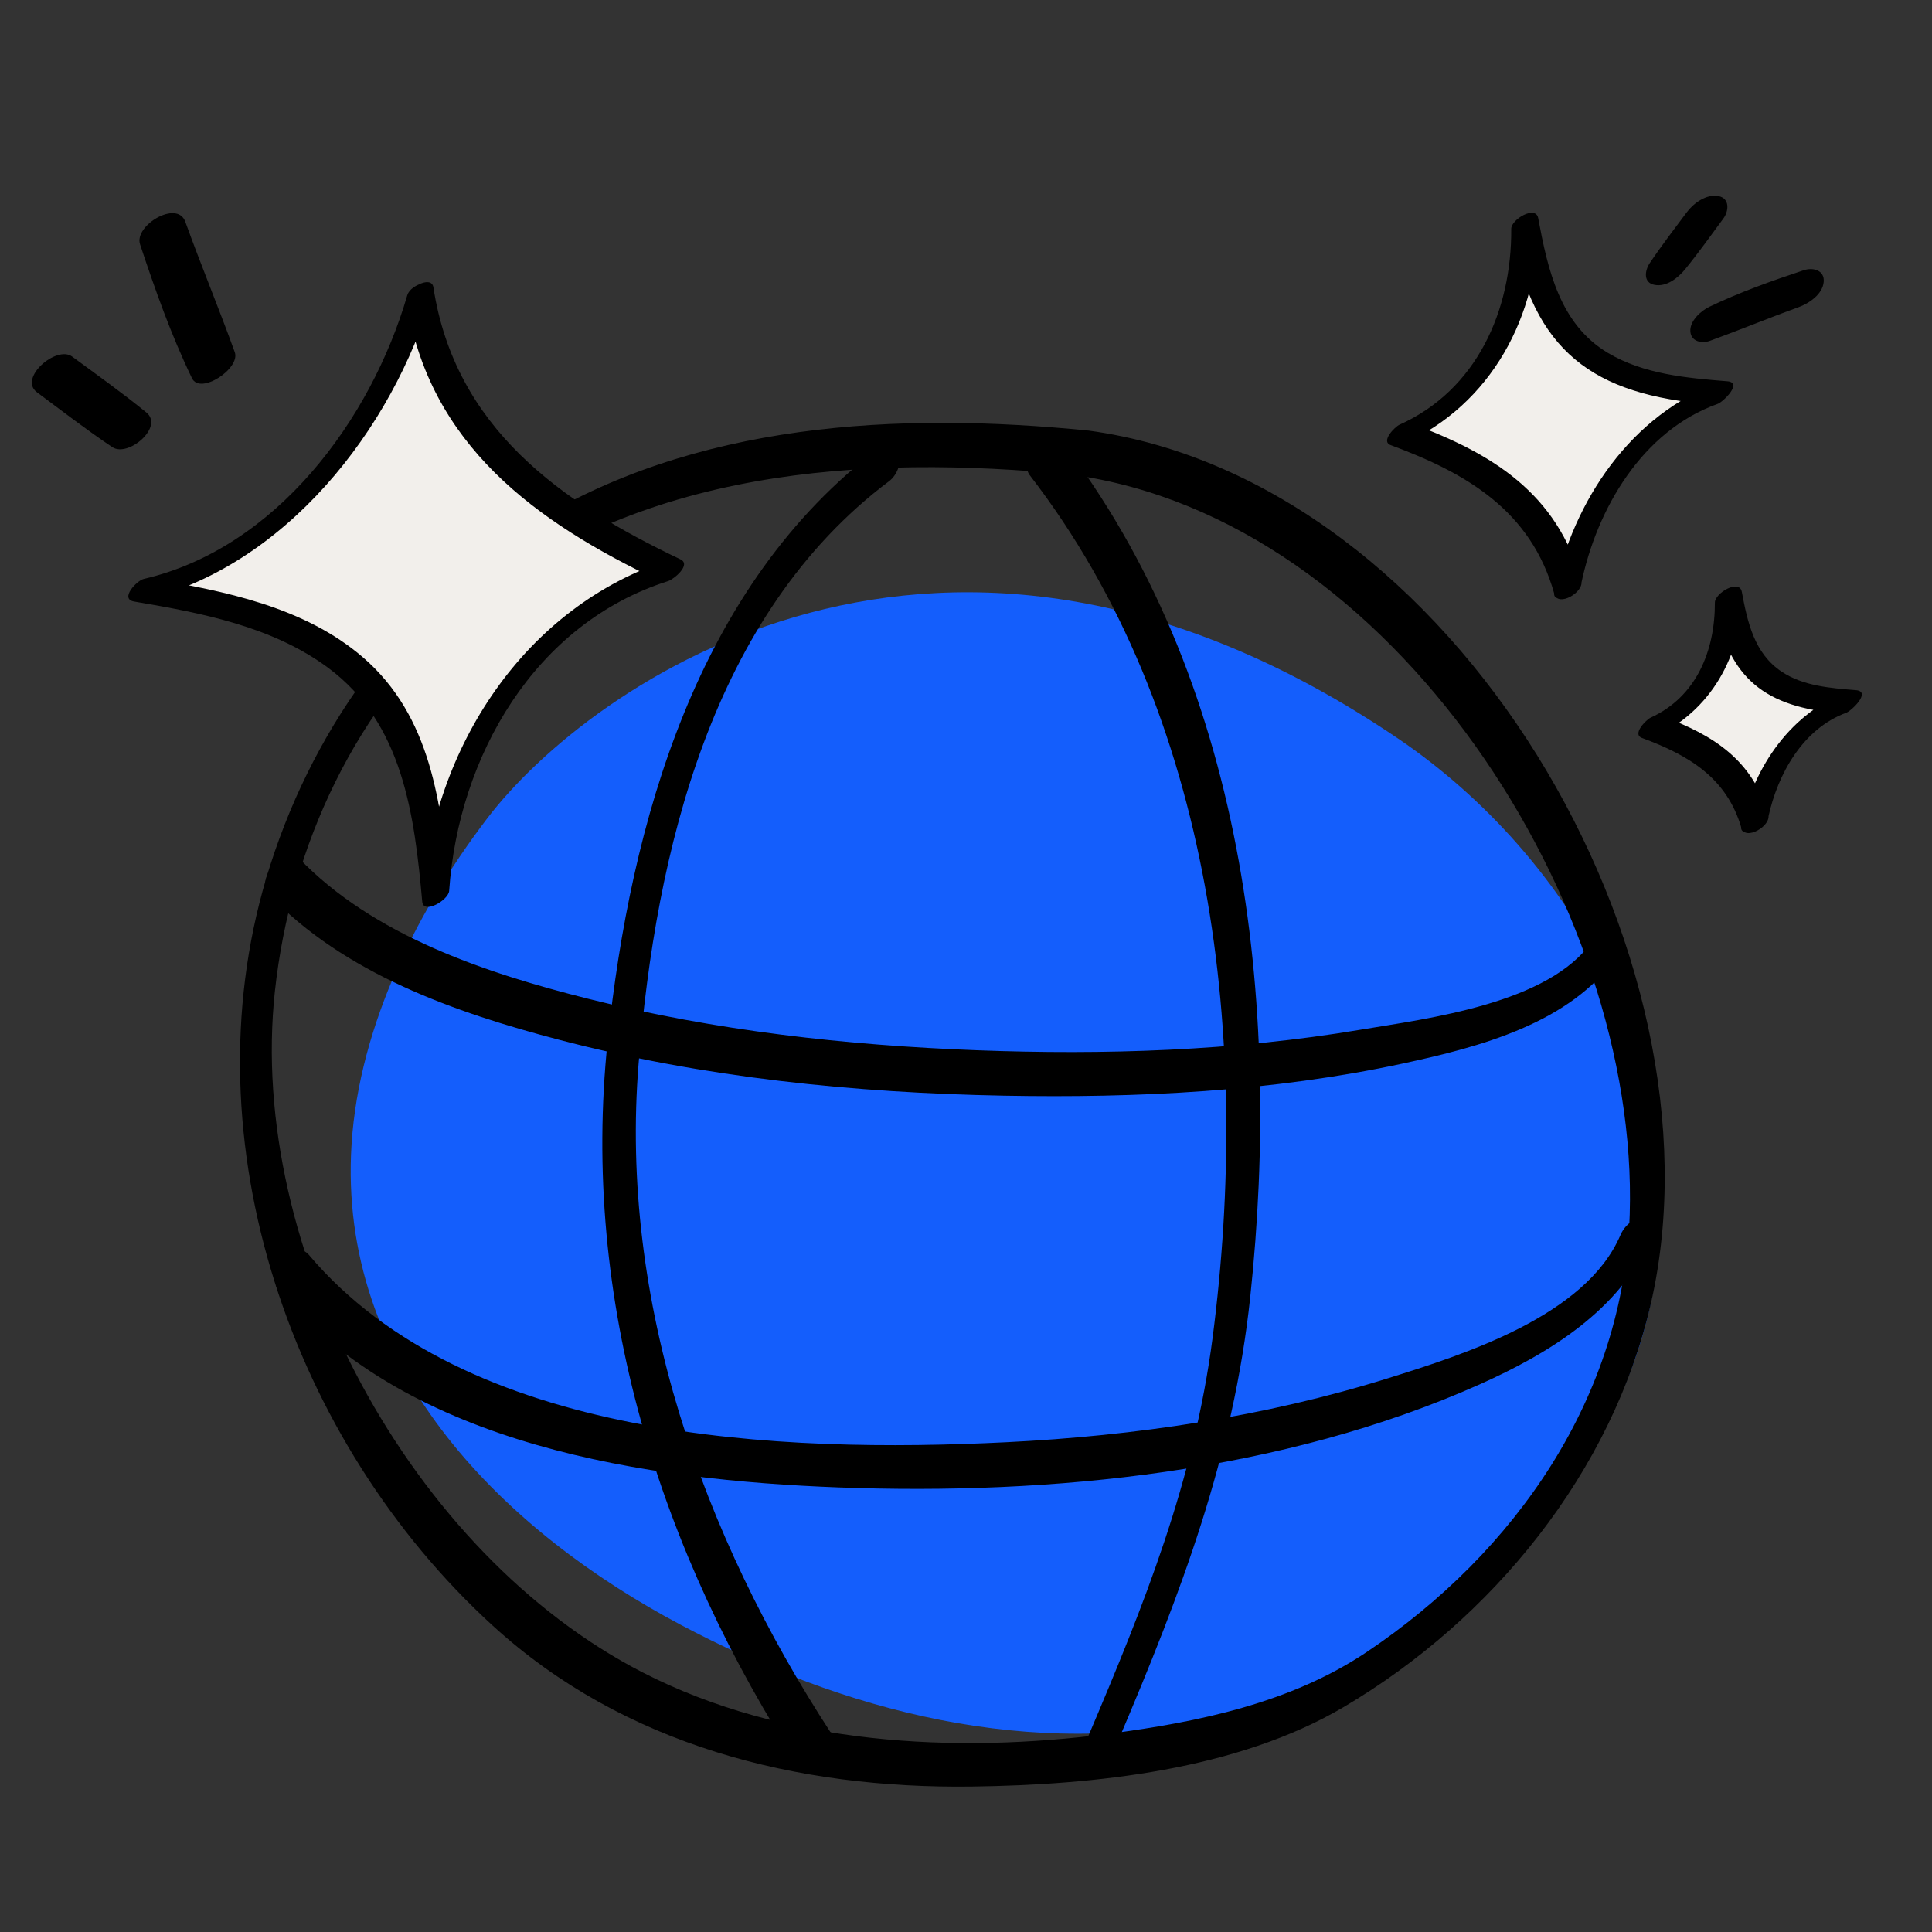 <svg data-name="Ebene_1" xmlns="http://www.w3.org/2000/svg" width="150" height="150" viewBox="0 0 150 150"><rect x="0" y="0" width="150" height="150" fill="#333333" stroke="none"/><path d="M37.836 63.528c-5.855 7.681-10.223 16.917-10.583 26.121-.665 16.986 12.058 29.33 25.616 36.511 12.509 6.625 27.146 10.65 42.006 7.157 14.86-3.493 29.638-15.976 33.177-31.651 4.082-18.082-6.009-35.181-19.525-44.338-35.361-23.957-62.831-4.11-70.69 6.2z" fill="#145efc"/><path d="M121.726 45.602c1.064-6.433 6.239-13.528 11.762-15.102-4.581-.327-9.742-.989-12.557-5.162-1.508-2.236-2.051-5.114-2.552-7.885.363 7.035-3.774 14.058-9.586 16.274 2.58.94 5.194 1.898 7.476 3.572 2.283 1.674 4.862 5.265 5.457 8.303zM136.245 63.757c.653-3.951 3.832-8.308 7.223-9.274-2.813-.201-5.983-.607-7.711-3.17-.926-1.373-1.26-3.141-1.567-4.842.223 4.32-2.318 8.633-5.887 9.994 1.584.577 3.189 1.166 4.591 2.193s2.986 3.233 3.351 5.099z" fill="#f2efeb"/><path d="M20.837 69.416c5.905 6.181 14.456 9.184 22.54 11.304 11.245 2.95 22.981 4.132 34.582 4.348 10.307.192 20.829-.314 30.932-2.492 5.916-1.275 13.067-3.11 16.691-8.4 1.302-1.9-.672-2.988-1.949-1.125-3.346 4.884-12.789 6.023-18.056 6.904-9.791 1.639-19.822 1.958-29.728 1.586-10.137-.38-20.334-1.521-30.186-3.997-7.919-1.991-16.705-4.895-22.501-10.962-1.185-1.24-3.314 1.798-2.326 2.833zM21.639 100.242c10.177 12.053 28.632 14.68 43.454 15.24 16.537.625 34.533-1.186 49.789-7.999 5.347-2.388 10.914-5.767 13.306-11.373.982-2.3-1.629-1.974-2.377-.221-2.686 6.293-12.162 9.279-18.043 11.118-9.564 2.992-19.647 4.472-29.638 4.967-17.407.862-41.911-.053-54.164-14.565-1.092-1.294-3.261 1.725-2.326 2.833z"/><path d="M68.306 34.738c-14.2 10.661-19.348 29.159-21.125 46.051-2.125 20.197 4.024 39.739 15.019 56.606.89 1.365 3.128-1.602 2.326-2.833-9.994-15.331-16.453-33.547-14.942-52.03 1.339-16.381 5.638-34.808 19.458-45.184 1.3-.976 1.227-4.084-.736-2.611zM79.946 36.891c14.372 18.595 17.168 44.148 14.202 66.956-1.451 11.163-5.339 20.789-9.676 31.001-.978 2.301 1.632 1.976 2.377.221 4.806-11.315 8.907-21.996 10.223-34.403 2.426-22.861-.415-47.995-14.8-66.608-1.024-1.324-3.218 1.678-2.326 2.833z"/><path d="M84.503 33.43c-14.747-1.473-30.671-.67-43.568 7.423-9.94 6.238-16.933 16.142-20.262 27.323-6.1 20.494 1.981 43.778 17.572 58.03 10.208 9.331 23.649 12.686 37.231 12.501 9.473-.129 20.54-1.264 28.873-6.186 11.523-6.806 20.841-18.223 23.837-31.367 6.158-27.022-15.24-63.866-43.684-67.725-1.435-.195-2.958 3.204-1.29 3.431 24.984 3.389 44.061 33.494 43.319 57.41-.441 14.199-8.895 26.265-20.422 33.995-5.887 3.948-13.049 5.434-19.988 6.34-12.021 1.57-25.253.863-36.207-4.748-17.952-9.196-30.749-32.783-28.571-52.899 1.22-11.27 6.313-22.249 15.038-29.635 12.914-10.931 30.713-12.072 46.832-10.462 1.447.145 2.947-3.265 1.29-3.431z"/><path d="M32.606 22.828c-2.719 10.385-12.278 21.231-21.57 22.974 7.46 1.23 15.821 3.097 19.802 10.364 2.134 3.894 2.587 8.694 2.989 13.313.47-11.587 8.316-22.473 18.181-25.225-4.087-1.932-8.226-3.899-11.714-6.988s-7.172-9.367-7.687-14.439z" fill="#f2efeb"/><path d="M31.624 22.915c-2.818 9.689-10.199 19.658-20.465 22.033-.538.124-1.898 1.559-.746 1.754 5.222.885 10.745 1.931 15.089 5.165 5.795 4.313 6.678 11.439 7.28 18.137.092 1.028 2.043-.124 2.091-.837.711-10.423 6.639-20.766 17.01-24.056.42-.133 1.821-1.27.944-1.686-9.292-4.412-17.503-10.213-19.178-21.118-.157-1.024-2.23.12-2.088 1.046 1.719 11.192 10.06 17.192 19.626 21.735l.944-1.686c-11.43 3.626-18.557 14.731-19.352 26.394l2.091-.837c-.589-6.554-1.41-13.362-6.682-17.916-4.555-3.934-10.778-5.162-16.531-6.137l-.746 1.754c11.168-2.583 19.595-13.323 22.676-23.916.397-1.365-1.703-.718-1.963.173z"/><g><path d="M2.869 30.456c1.936 1.441 3.849 2.918 5.854 4.261 1.22.817 4.021-1.561 2.648-2.684-1.864-1.524-3.83-2.92-5.769-4.348-1.22-.899-4.196 1.682-2.733 2.771zM10.874 18.972c1.175 3.537 2.41 7.038 4.033 10.397.637 1.318 3.777-.759 3.321-2.024-1.226-3.399-2.616-6.733-3.843-10.132-.624-1.727-3.996.3-3.511 1.759z"/></g><path d="M122.773 45.289c1.211-5.801 4.74-11.847 10.591-13.933.418-.149 1.971-1.656.746-1.754-3.146-.252-6.501-.547-9.271-2.201-3.759-2.243-4.67-6.496-5.416-10.47-.192-1.022-2.096.101-2.091.837.042 6.32-2.658 12.509-8.689 15.214-.327.147-1.473 1.281-.671 1.577 5.905 2.18 10.908 5.095 12.709 11.567.288 1.036 2.336-.155 2.088-1.046-1.881-6.759-6.873-9.864-13.157-12.183l-.671 1.577c6.841-3.068 10.533-9.975 10.484-17.333l-2.091.837c1.744 9.299 6.278 12.682 15.531 13.423l.746-1.754c-6.964 2.483-11.464 9.235-12.934 16.271-.242 1.157 1.912.244 2.094-.627zM130.962 16.479c-.973 1.307-1.971 2.597-2.877 3.951-.392.586-.512 1.52.371 1.688.936.177 1.837-.55 2.379-1.215 1.037-1.274 1.991-2.614 2.966-3.936.437-.593.505-1.574-.383-1.742-.937-.178-1.933.553-2.456 1.255zM140.039 20.981c-2.487.827-4.953 1.703-7.32 2.835-.665.318-1.54 1.107-1.48 1.923.056.768.866.959 1.522.722 2.3-.834 4.559-1.773 6.861-2.604.824-.297 1.878-.997 1.969-1.965.086-.911-.822-1.154-1.552-.911zM137.292 63.444c.72-3.335 2.673-6.861 6.052-8.106.41-.151 1.977-1.654.746-1.754-1.955-.159-4.089-.314-5.769-1.439-2.127-1.424-2.646-3.844-3.087-6.197-.192-1.023-2.094.102-2.091.837.012 3.711-1.421 7.315-4.989 8.934-.325.148-1.474 1.281-.671 1.577 3.595 1.327 6.579 3.071 7.718 6.984.302 1.036 2.346-.16 2.088-1.046-1.227-4.215-4.245-6.154-8.166-7.601l-.671 1.577c4.361-1.979 6.8-6.331 6.785-11.053l-2.091.837c1.075 5.733 3.958 7.921 9.701 8.388l.746-1.754c-4.509 1.66-7.402 5.848-8.395 10.443-.249 1.152 1.907.242 2.094-.627z"/></svg>